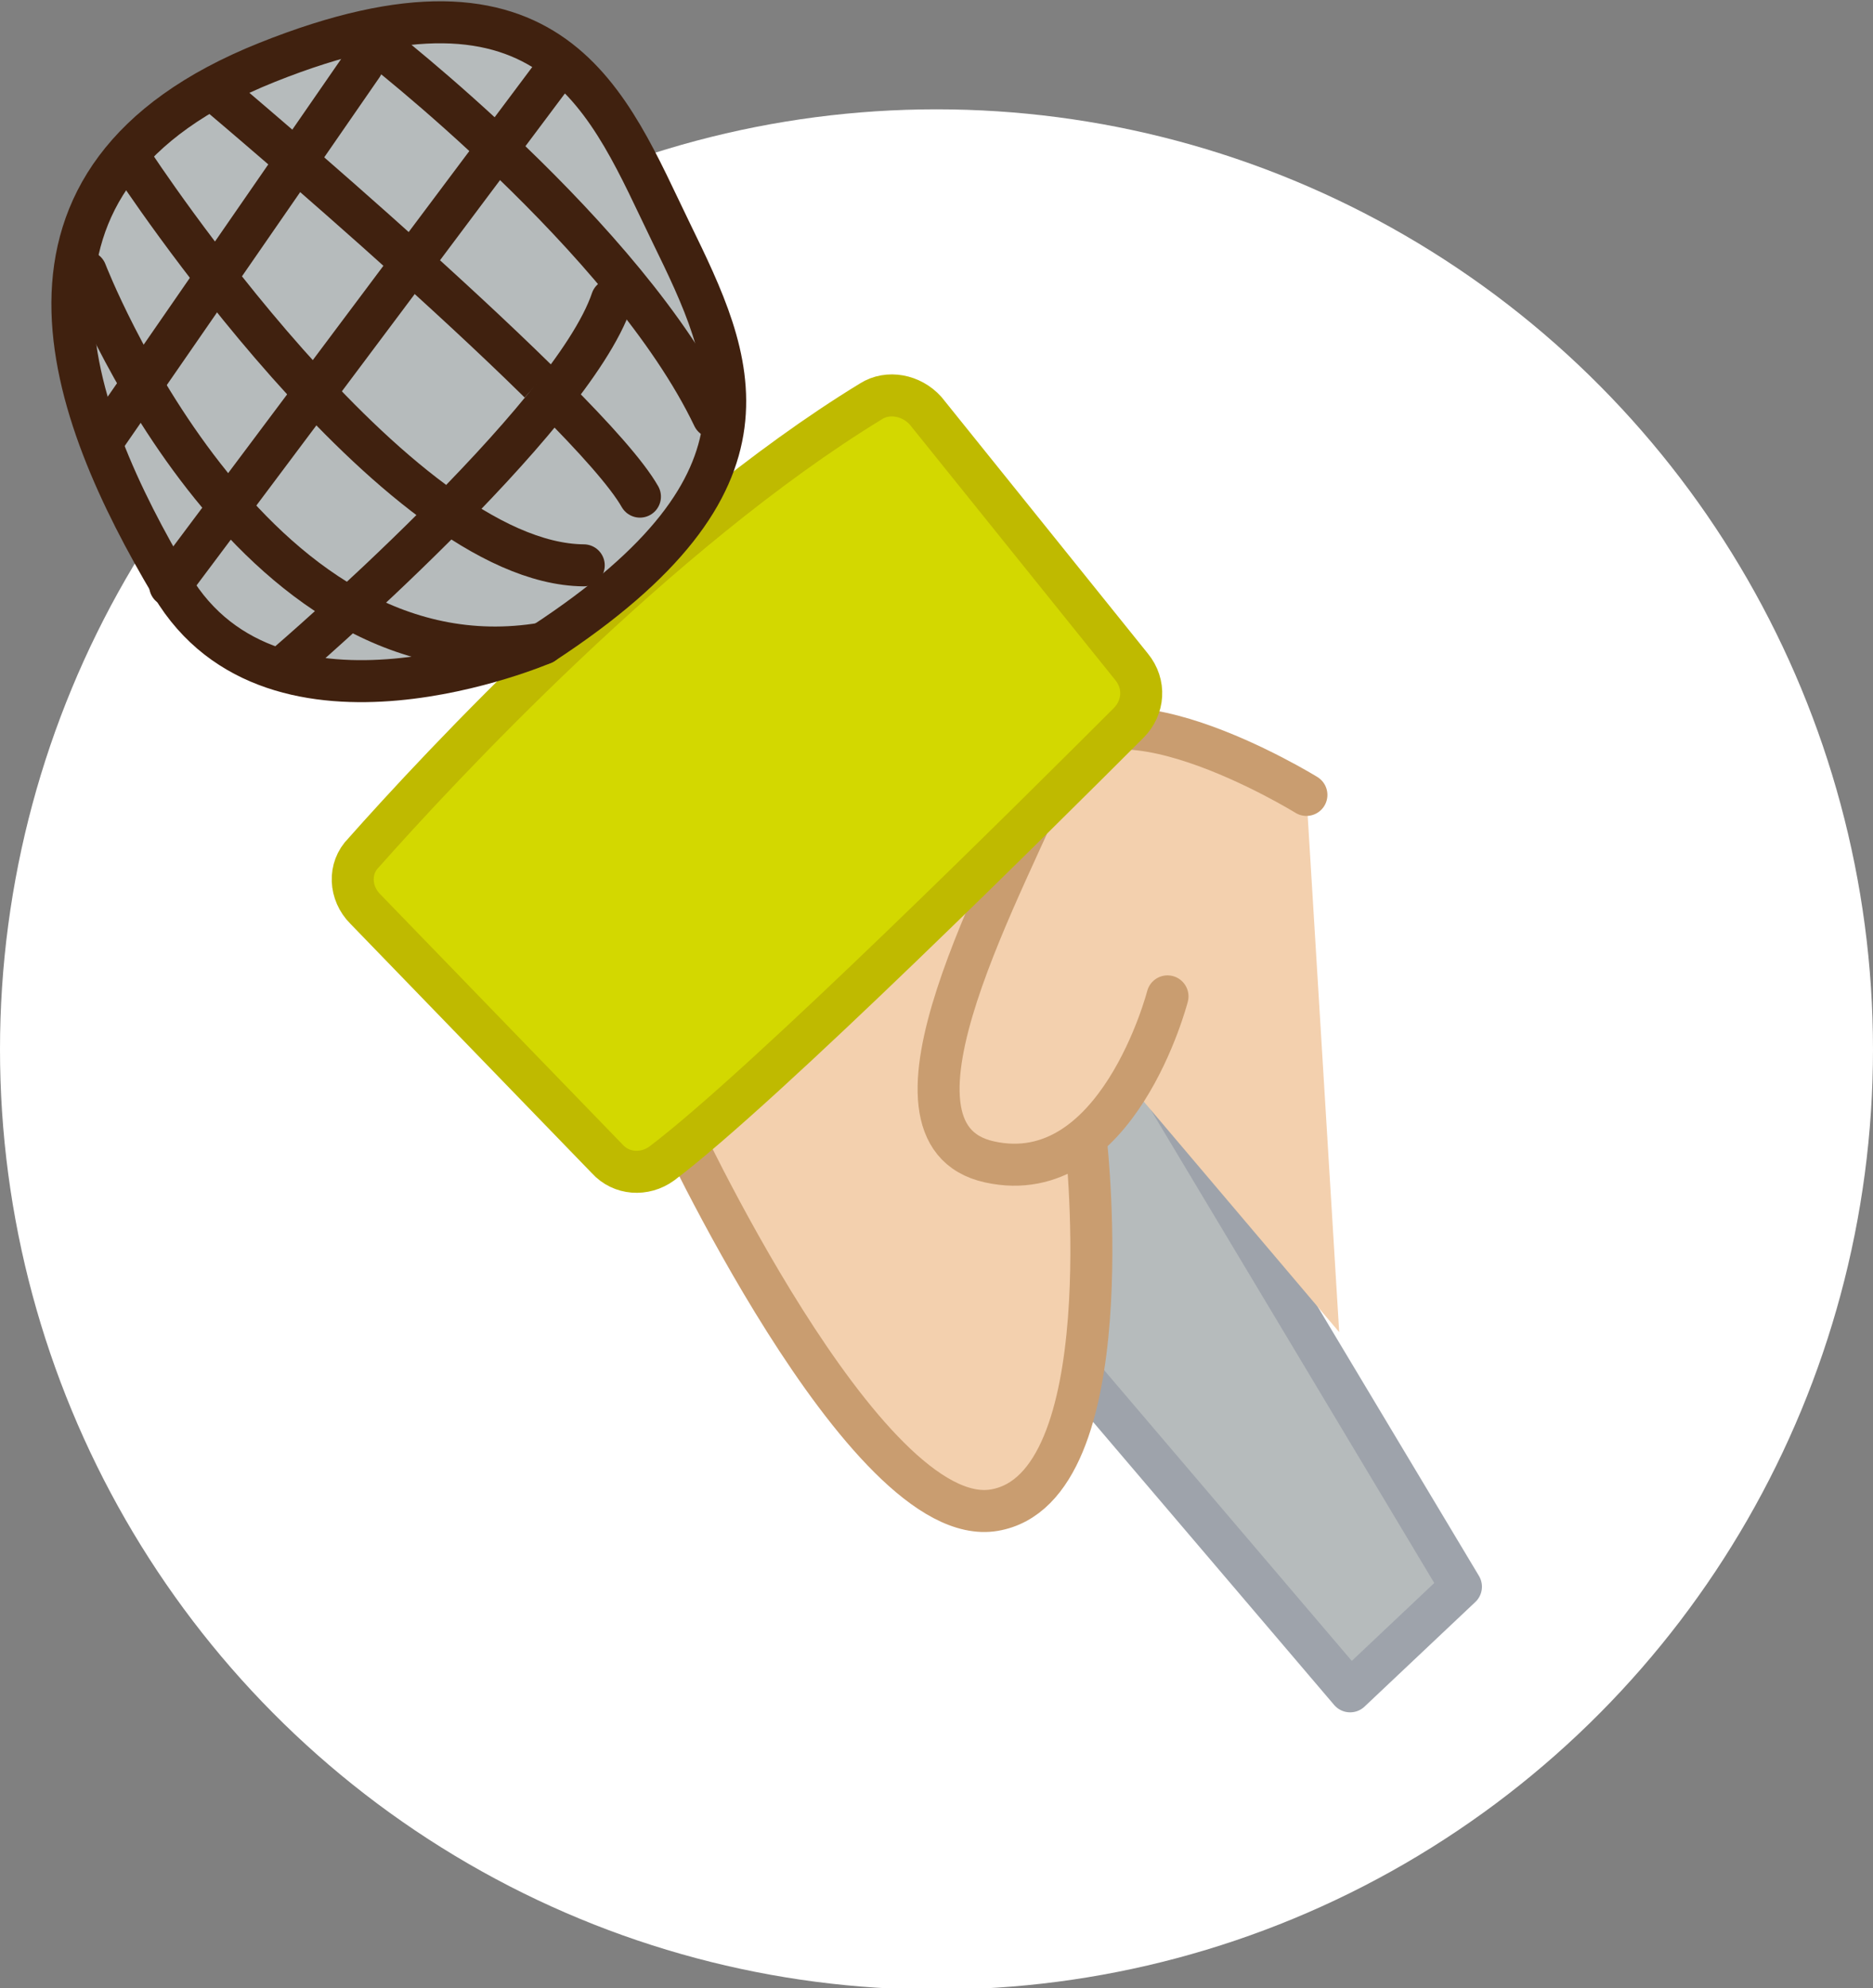 <?xml version="1.0" encoding="utf-8"?>
<!-- Generator: Adobe Illustrator 23.0.2, SVG Export Plug-In . SVG Version: 6.00 Build 0)  -->
<svg version="1.1" id="レイヤー_1" xmlns="http://www.w3.org/2000/svg" xmlns:xlink="http://www.w3.org/1999/xlink" x="0px"
	 y="0px" viewBox="0 0 120 127.3" style="enable-background:new 0 0 120 127.3;" xml:space="preserve">
<rect x="0" y="0" width="120" height="127.3" fill="#808080" stroke="none"/>
<style type="text/css">
	.st0{fill:#FFFFFF;}
	.st1{fill:#B6BBBC;stroke:#9EA3AB;stroke-width:2.69;stroke-linecap:round;stroke-linejoin:round;}
	.st2{fill:#F3D0AE;}
	.st3{fill:none;stroke:#C99D70;stroke-width:2.69;stroke-linecap:round;stroke-linejoin:round;}
	.st4{fill:#D3D800;stroke:#BFBA00;stroke-width:2.69;stroke-linecap:round;stroke-linejoin:round;}
	.st5{fill:#B6BBBC;stroke:#40210F;stroke-width:2.69;stroke-linecap:round;stroke-linejoin:round;}
	.st6{fill:none;stroke:#40210F;stroke-width:2.69;stroke-linecap:round;stroke-linejoin:round;}
</style>
<title>mic_small</title>
<ellipse class="st0" cx="60" cy="67.2" rx="60" ry="60.2"/>
<path class="st1" d="M69.2,88l17.3,20.3l7.1-6.7L73.4,67.9C65.2,61.5,65.3,81.9,69.2,88z"/>
<path class="st2" d="M85.8,85.3l-2.1-34.4c0,0-13.6-8.4-16.3-1.6c-0.3,0.8-0.8,1.8-1.2,2.9l-1.8-1.1L43.1,71.4
	c0,0,12.3,26.6,20.6,25.3c6.7-1.1,6.1-17.6,5.6-23.7c1.2-1,2.3-2.1,3.1-3.5L85.8,85.3z"/>
<path class="st3" d="M83.7,50.9c0,0-13.6-8.4-16.3-1.6s-12.2,23.3-4,25.1s11.4-10.6,11.4-10.6"/>
<path class="st3" d="M69.6,73.3c0,0,2.4,22-5.9,23.4S43.1,71.4,43.1,71.4"/>
<path class="st4" d="M23.3,54.6c4.7-5.3,18.9-20.6,32.5-28.9c1.1-0.7,2.6-0.4,3.5,0.6l13.2,16.4c0.9,1.1,0.8,2.6-0.2,3.6
	c-5.6,5.6-23.4,23.3-29.9,28.2c-1.1,0.8-2.6,0.7-3.5-0.3l-15.5-16C22.4,57.2,22.3,55.6,23.3,54.6z"/>
<path class="st5" d="M34.8,41.2c0,0-17.2,7.4-23.8-3.7S-1.4,11.4,17.1,4S39,6.7,43,14.9S50.7,30.8,34.8,41.2z"/>
<path class="st5" d="M5.5,17.4c0,0,10.4,27,29.3,23.8"/>
<path class="st5" d="M8.5,10.4c0,0,16.8,25.7,28.9,25.8"/>
<path class="st5" d="M14.2,6.2c0,0,23.5,19.8,26.8,25.6"/>
<path class="st5" d="M24,2.7c0,0,16.2,12.5,21.7,24"/>
<line class="st6" x1="10.9" y1="37.5" x2="35.4" y2="4.8"/>
<line class="st6" x1="6.6" y1="28.2" x2="23.2" y2="4.2"/>
<path class="st5" d="M18.4,42.5c0,0,18.2-15.6,20.8-23.3"/>
</svg>

